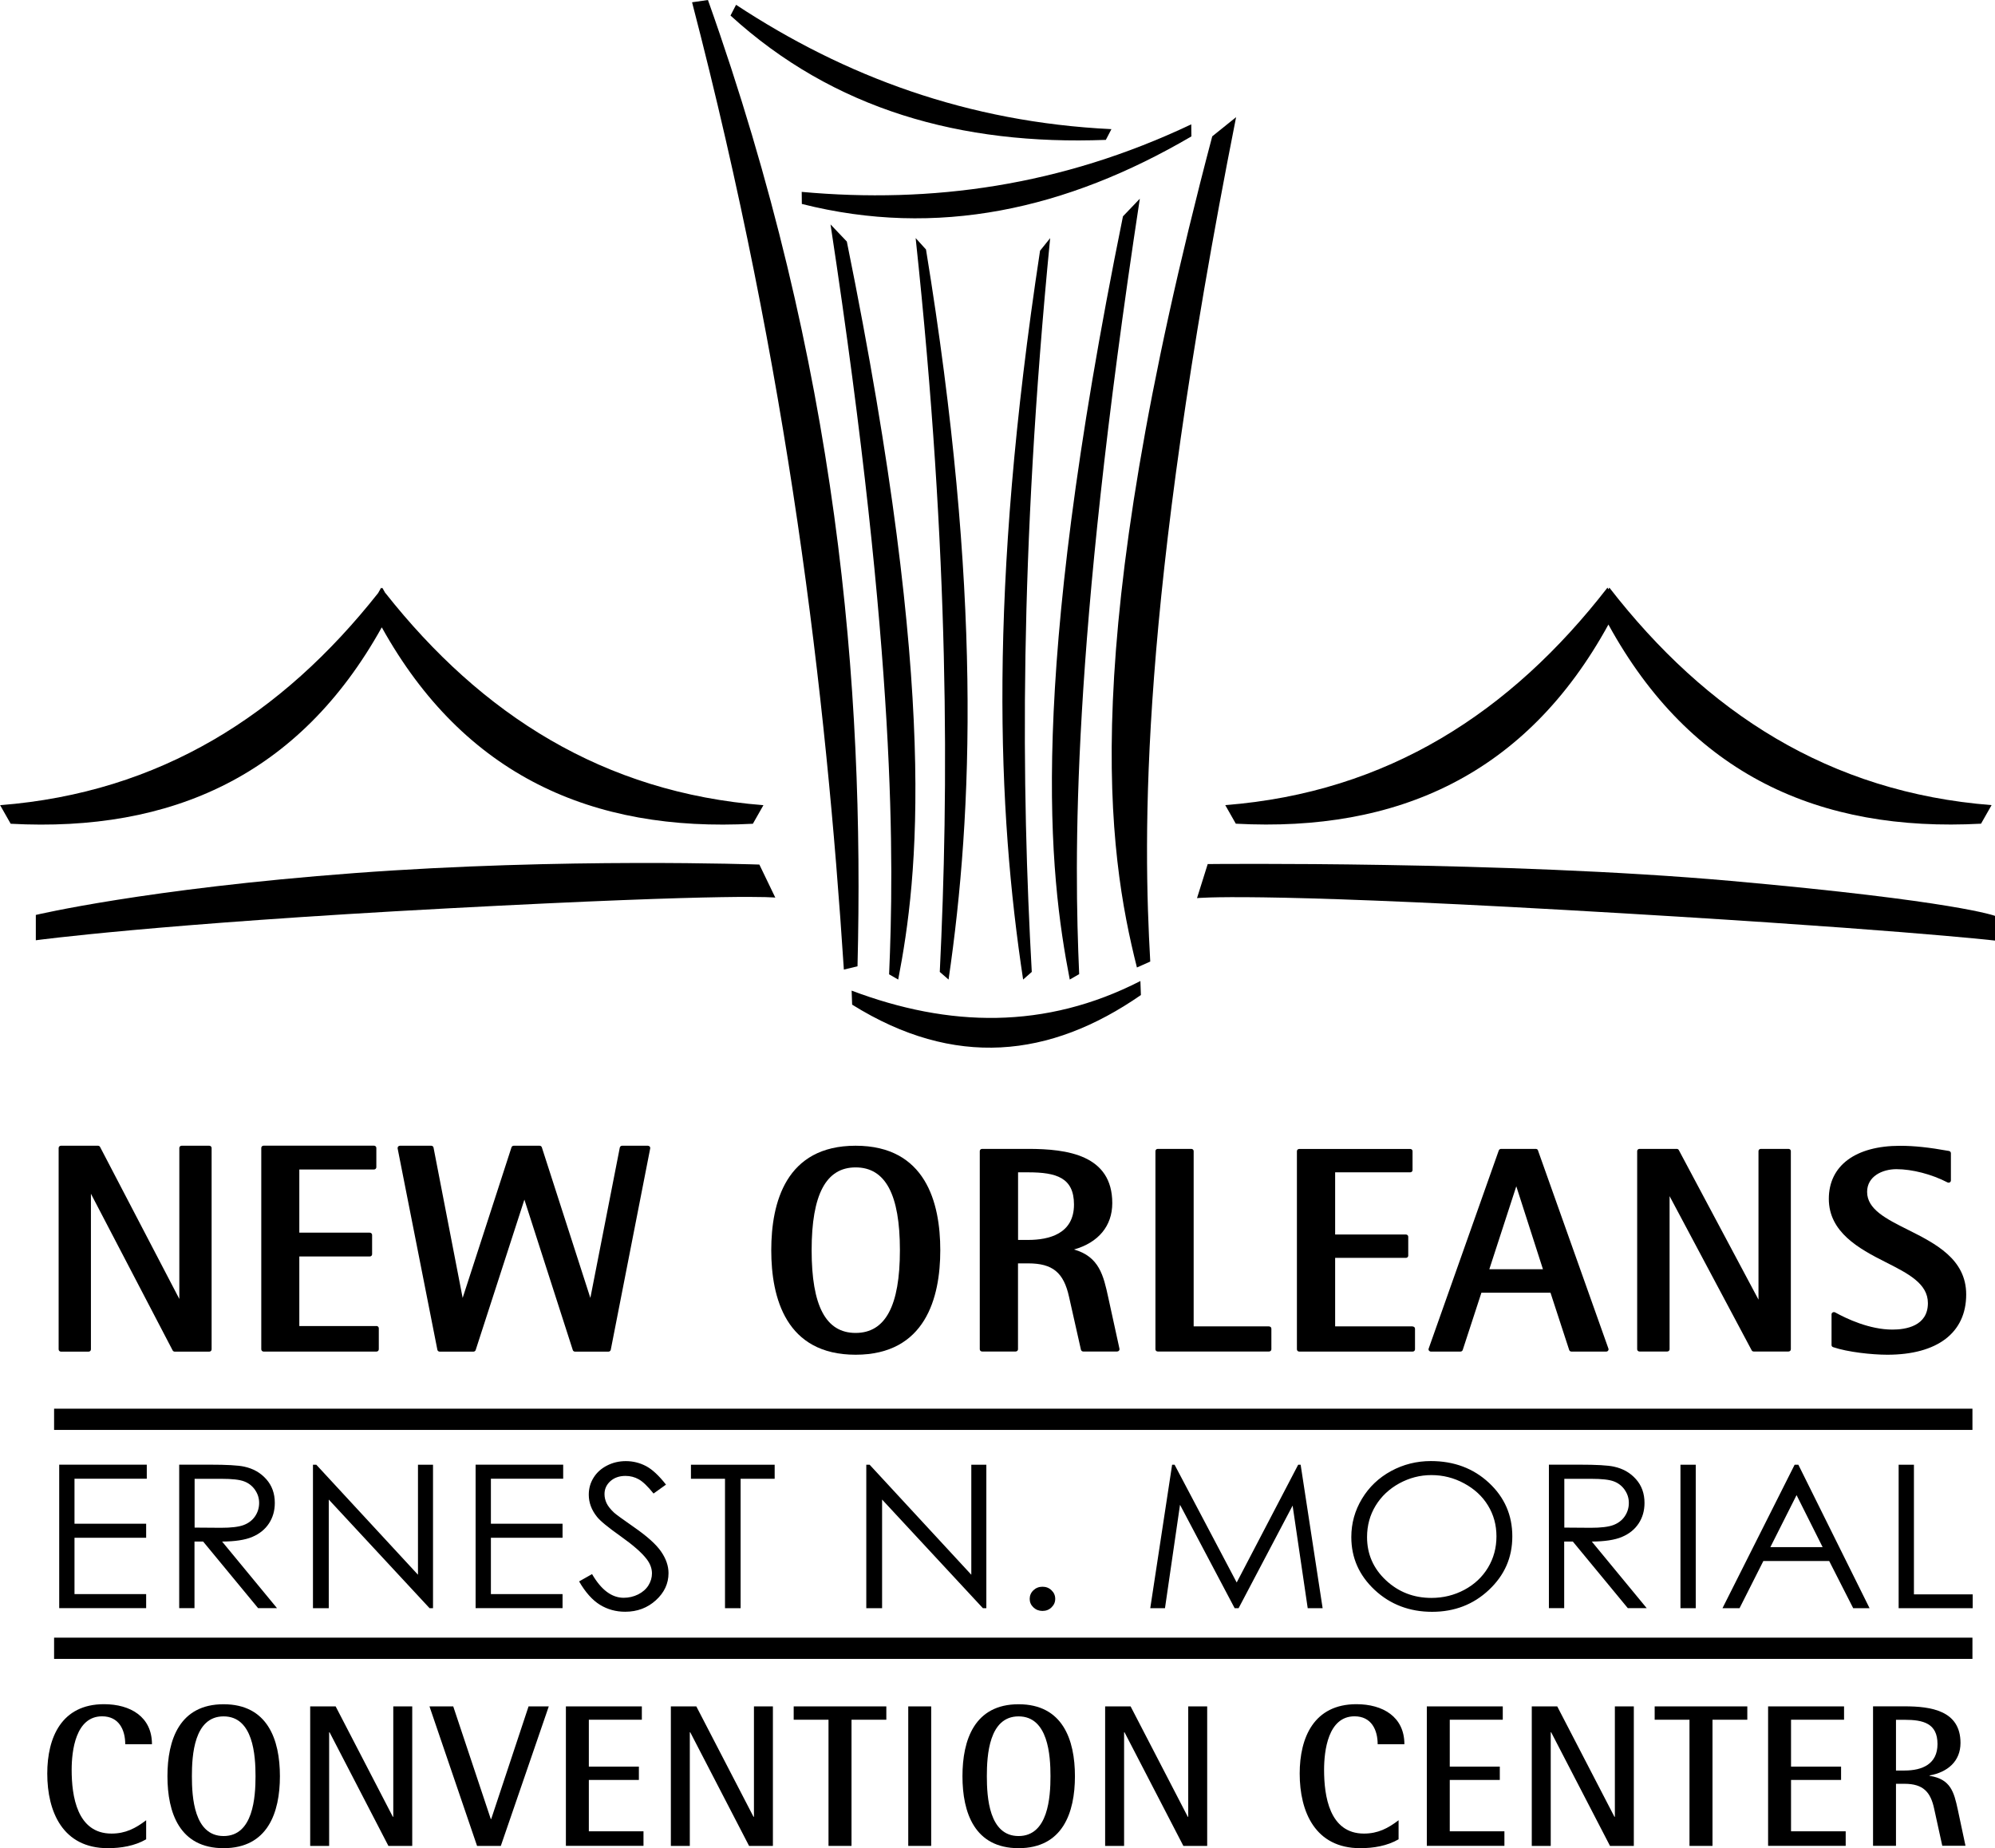<?xml version="1.0" encoding="UTF-8"?> <svg xmlns="http://www.w3.org/2000/svg" id="Layer_2" data-name="Layer 2" viewBox="0 0 315.73 292.52"><defs><style> .cls-1 { fill-rule: evenodd; } .cls-1, .cls-2 { stroke-width: 0px; } </style></defs><g id="Layer_1-2" data-name="Layer 1"><polygon class="cls-1" points="8.56 222.96 312.16 222.96 312.16 226.32 8.56 226.32 8.56 222.96 8.56 222.96"></polygon><polygon class="cls-1" points="8.56 259.2 312.16 259.2 312.16 262.56 8.56 262.56 8.56 259.2 8.56 259.2"></polygon><path class="cls-1" d="M109.53.36c.84-.12,1.68-.24,2.51-.36,20.6,57.93,24.78,108.69,23.67,152.94-.72.17-1.44.35-2.16.52-2.83-43.54-8.73-94.32-24.02-153.09h0Z"></path><path class="cls-1" d="M195.64,18.53c-1.27,1.02-2.53,2.04-3.79,3.05-21.44,81.16-16.53,113.23-11.92,131.55.7-.31,1.41-.62,2.11-.94-1.11-19.86-1.81-55.91,13.59-133.67h0Z"></path><path class="cls-2" d="M11.79,234.05v7.12h11.34v2.22h-11.34v8.92h11.34v2.22h-13.76v-22.71h13.86v2.22h-11.44ZM39.92,243.26c-1.15.48-2.74.72-4.77.73l8.69,10.54h-2.99l-8.7-10.54h-1.37v10.54h-2.42v-22.71h4.82c2.68,0,4.5.1,5.46.31,1.44.31,2.6.97,3.5,1.99.9,1.01,1.35,2.26,1.35,3.75,0,1.24-.31,2.32-.93,3.26-.62.94-1.5,1.65-2.65,2.13h0ZM40.35,235.79c-.44-.62-1.02-1.07-1.73-1.33-.71-.27-1.9-.4-3.56-.4h-4.26v7.72l4.17.03c1.61,0,2.81-.14,3.58-.43.77-.29,1.38-.75,1.81-1.38.43-.63.65-1.34.65-2.12s-.22-1.45-.66-2.08h0ZM67.99,254.54l-15.96-17.2v17.2h-2.5v-22.71h.53l16.09,17.41v-17.41h2.38v22.71h-.54ZM77.69,234.05v7.12h11.34v2.22h-11.34v8.92h11.34v2.22h-13.76v-22.71h13.86v2.22h-11.44ZM101.09,234.14c-.64-.36-1.34-.54-2.1-.54-.98,0-1.77.28-2.39.83-.62.56-.93,1.24-.93,2.05,0,.49.11.97.33,1.44.22.46.62.97,1.2,1.51.32.29,1.36,1.04,3.12,2.27,2.09,1.45,3.53,2.74,4.31,3.88.78,1.13,1.17,2.27,1.17,3.41,0,1.65-.67,3.08-2,4.29-1.33,1.21-2.95,1.82-4.86,1.82-1.47,0-2.8-.37-3.99-1.1s-2.3-1.97-3.3-3.7l2.05-1.16c1.45,2.5,3.12,3.75,5.01,3.75.81,0,1.57-.18,2.28-.53.71-.36,1.25-.83,1.63-1.43.37-.6.56-1.23.56-1.9,0-.76-.27-1.51-.82-2.24-.76-1.01-2.14-2.22-4.14-3.64-2.02-1.43-3.27-2.46-3.76-3.1-.85-1.07-1.28-2.23-1.28-3.47,0-.99.25-1.89.76-2.7.5-.81,1.21-1.45,2.13-1.92.91-.47,1.91-.7,2.98-.7,1.14,0,2.2.27,3.2.79.99.53,2.04,1.51,3.15,2.93l-1.97,1.41c-.91-1.13-1.68-1.88-2.33-2.24h0ZM117.21,234.05v20.49h-2.47v-20.49h-5.39v-2.22h13.25v2.22h-5.39ZM155.56,254.54l-15.96-17.2v17.2h-2.5v-22.71h.53l16.09,17.41v-17.41h2.38v22.71h-.54ZM166.41,254.41c-.39.38-.87.56-1.43.56s-1.04-.19-1.43-.56c-.4-.38-.59-.83-.59-1.35s.2-.99.59-1.36c.39-.37.87-.56,1.43-.56s1.04.18,1.43.56c.39.37.59.82.59,1.36s-.2.97-.59,1.35h0ZM206.96,254.54l-2.39-16.24-8.55,16.24h-.62l-8.65-16.37-2.38,16.37h-2.33l3.46-22.71h.39l9.83,18.64,9.73-18.64h.39l3.48,22.71h-2.37ZM235.64,251.64c-2.46,2.32-5.46,3.47-9,3.47s-6.61-1.15-9.08-3.46c-2.47-2.31-3.7-5.09-3.7-8.37,0-2.18.56-4.2,1.69-6.07,1.12-1.86,2.66-3.32,4.6-4.38,1.94-1.05,4.04-1.58,6.3-1.58,3.66,0,6.73,1.15,9.19,3.44,2.47,2.3,3.7,5.12,3.7,8.48s-1.23,6.14-3.69,8.46h0ZM235.49,238.28c-.89-1.46-2.15-2.62-3.78-3.5-1.62-.88-3.35-1.31-5.17-1.31s-3.48.44-5.09,1.31c-1.6.88-2.85,2.06-3.75,3.54-.9,1.48-1.35,3.14-1.35,4.96,0,2.7,1,4.98,2.99,6.84,1.99,1.86,4.39,2.79,7.2,2.79,1.88,0,3.61-.43,5.21-1.28,1.6-.86,2.84-2.02,3.74-3.51.89-1.48,1.34-3.13,1.34-4.95s-.45-3.43-1.34-4.89h0ZM256.69,243.26c-1.15.48-2.74.72-4.77.73l8.69,10.54h-2.99l-8.7-10.54h-1.37v10.54h-2.42v-22.71h4.82c2.68,0,4.5.1,5.46.31,1.44.31,2.6.97,3.5,1.99.9,1.01,1.35,2.26,1.35,3.75,0,1.24-.31,2.32-.93,3.26-.62.94-1.5,1.65-2.65,2.13h0ZM257.12,235.79c-.44-.62-1.02-1.07-1.73-1.33-.71-.27-1.9-.4-3.56-.4h-4.26v7.72l4.17.03c1.61,0,2.81-.14,3.58-.43.77-.29,1.38-.75,1.81-1.38.43-.63.65-1.34.65-2.12s-.22-1.45-.66-2.08h0ZM265.95,254.54v-22.71h2.42v22.71h-2.42ZM293.29,254.54l-3.8-7.47h-10.42l-3.77,7.47h-2.7l11.42-22.71h.59l11.27,22.71h-2.61ZM284.32,236.65l-4.14,8.22h8.27l-4.12-8.22h0ZM300.48,254.54v-22.71h2.42v20.52h9.3v2.19h-11.72Z"></path><path class="cls-1" d="M254.7,93.01c-.05.09-.1.17-.15.26-.05-.09-.1-.17-.15-.26-15.32,19.75-34.79,32.41-60.49,34.42.56.98,1.12,1.96,1.67,2.94,25.63,1.37,45.96-7.78,58.97-31.52,13,23.73,33.34,32.89,58.97,31.52.56-.98,1.11-1.96,1.67-2.94-25.7-2.01-45.17-14.67-60.49-34.42Z"></path><path class="cls-1" d="M188.53,19.68c-20.6,9.77-41.14,12.56-61.65,10.69,0,.64.02,1.27.02,1.91,21.4,5.41,41.86.9,61.65-10.69,0-.64-.02-1.27-.02-1.91h0Z"></path><path class="cls-1" d="M175.89,20.44c-22.77-1.1-42.2-8.35-59.4-19.68-.29.56-.59,1.13-.88,1.7,16.31,14.88,36.47,20.56,59.4,19.68.29-.56.59-1.13.88-1.69h0Z"></path><path class="cls-1" d="M180.48,155.27c-15.06,7.72-30.31,7.33-45.7,1.52.03.74.05,1.48.08,2.22,16.17,10.09,31.31,8.46,45.7-1.52-.03-.74-.06-1.48-.08-2.22h0Z"></path><path class="cls-1" d="M60.98,93.87c-.16-.28-.32-.57-.48-.85-.03.04-.06.08-.09.12-.03-.04-.06-.08-.09-.12-.16.28-.32.57-.48.85-15.22,19.26-34.49,31.58-59.82,33.57.56.98,1.11,1.96,1.67,2.94,25.47,1.37,45.71-7.67,58.73-31.09,13.01,23.41,33.25,32.45,58.73,31.09.56-.98,1.11-1.96,1.67-2.94-25.33-1.98-44.6-14.31-59.82-33.57Z"></path><g><path class="cls-2" d="M33.12,181.34h-4.37c-.21,0-.37.16-.37.36v23.89l-12.54-24.05c-.06-.12-.19-.2-.33-.2h-5.86c-.21,0-.37.16-.37.36v31.87c0,.2.17.36.37.36h4.37c.21,0,.37-.16.37-.36v-24.63l12.93,24.79c.06.12.19.2.33.2h5.47c.21,0,.37-.16.37-.36v-31.87c0-.2-.17-.36-.37-.36Z"></path><path class="cls-2" d="M59.57,209.88h-12.2v-11.01h11.15c.21,0,.37-.16.37-.36v-3.05c0-.2-.17-.36-.37-.36h-11.15v-10h11.82c.21,0,.37-.16.37-.36v-3.05c0-.2-.17-.36-.37-.36h-17.47c-.21,0-.37.16-.37.36v31.87c0,.2.17.36.37.36h17.86c.21,0,.37-.16.37-.36v-3.33c0-.2-.17-.36-.37-.36Z"></path><path class="cls-2" d="M102.54,181.34h-4.08c-.18,0-.33.12-.37.29l-4.66,23.8-7.68-23.84c-.05-.15-.19-.25-.36-.25h-4.08c-.16,0-.31.1-.36.25l-7.73,23.84-4.61-23.8c-.03-.17-.19-.29-.37-.29h-4.94c-.11,0-.22.05-.29.13-.07.08-.1.19-.08.3l6.29,31.87c.03.17.19.29.37.29h5.33c.16,0,.31-.1.36-.25l7.71-23.81,7.66,23.81c.05.15.19.25.36.25h5.28c.18,0,.33-.12.37-.29l6.24-31.87c.02-.1,0-.21-.08-.3-.07-.08-.18-.13-.29-.13Z"></path><path class="cls-2" d="M135.41,181.34c-11.04,0-13.35,8.99-13.35,16.54s2.32,16.54,13.35,16.54,13.4-8.99,13.4-16.54-2.33-16.54-13.4-16.54ZM135.41,184.77c4.72,0,7.01,4.29,7.01,13.1s-2.29,13.1-7.01,13.1-6.96-4.29-6.96-13.1,2.28-13.1,6.96-13.1Z"></path><path class="cls-2" d="M169.96,197.77c3.88-1.1,6.07-3.73,6.07-7.35,0-7.61-7.11-8.58-13.31-8.58h-7.29c-.21,0-.37.16-.37.35v31.37c0,.2.17.35.37.35h5.31c.21,0,.37-.16.37-.35v-13.6h1.6c3.88,0,5.63,1.44,6.48,5.31l1.88,8.36c.04.16.19.28.37.28h5.36c.11,0,.22-.05.29-.13.07-.08.1-.19.08-.3l-1.78-8.14c-.75-3.44-1.42-6.45-5.43-7.58ZM161.12,185.55h1.6c4.47,0,7.25.85,7.25,5.1,0,4.63-3.94,5.6-7.25,5.6h-1.6v-10.7Z"></path><path class="cls-2" d="M200.84,209.93h-11.93v-27.74c0-.2-.17-.35-.37-.35h-5.31c-.21,0-.37.16-.37.35v31.37c0,.2.17.35.37.35h17.61c.21,0,.37-.16.37-.35v-3.27c0-.2-.17-.35-.37-.35Z"></path><path class="cls-2" d="M223.57,209.93h-12.27v-10.84h11.2c.21,0,.37-.16.37-.35v-3c0-.2-.17-.35-.37-.35h-11.2v-9.84h11.88c.21,0,.37-.16.37-.35v-3c0-.2-.17-.35-.37-.35h-17.56c-.21,0-.37.16-.37.35v31.37c0,.2.17.35.37.35h17.95c.21,0,.37-.16.37-.35v-3.27c0-.2-.17-.35-.37-.35Z"></path><path class="cls-2" d="M243.41,182.08c-.05-.14-.19-.24-.35-.24h-5.5c-.16,0-.3.1-.36.24l-11.1,31.37c-.04.11-.02.23.05.32.07.09.18.15.3.15h4.68c.16,0,.31-.1.36-.25l2.96-9.07h10.93l2.96,9.07c.05.15.19.25.36.25h5.5c.12,0,.23-.05.3-.15.07-.09.09-.21.05-.32l-11.15-31.37ZM244.19,200.89h-8.49l4.27-13.13,4.22,13.13Z"></path><path class="cls-2" d="M283.06,181.84h-4.39c-.21,0-.37.16-.37.35v23.51l-12.61-23.67c-.06-.12-.19-.19-.33-.19h-5.89c-.21,0-.37.16-.37.35v31.37c0,.2.17.35.37.35h4.39c.21,0,.37-.16.37-.35v-24.24l12.99,24.4c.06.12.19.19.33.19h5.5c.21,0,.37-.16.37-.35v-31.37c0-.2-.17-.35-.37-.35Z"></path><path class="cls-2" d="M301.97,194.65c-3.48-1.74-6.48-3.25-6.48-6,0-2.47,2.41-3.6,4.64-3.6,2.49,0,5.58.8,8.07,2.09.12.06.26.06.37,0,.11-.06.18-.18.18-.3v-4.32c0-.17-.13-.32-.3-.35-3.15-.57-5.53-.82-7.74-.82-7.06,0-11.28,3.14-11.28,8.4s4.75,7.88,8.94,9.99c3.62,1.83,6.74,3.41,6.74,6.51,0,3.65-3.51,4.19-5.61,4.19-3.63,0-7.24-1.71-9.07-2.72-.12-.06-.26-.06-.38,0-.12.06-.19.18-.19.31v4.86c0,.15.1.28.25.33,2.29.78,6.13,1.2,8.57,1.2,7.93,0,12.49-3.48,12.49-9.54,0-5.61-4.89-8.06-9.2-10.23Z"></path></g><g><path class="cls-2" d="M23.14,291.11c-1.82,1.06-4,1.41-6.08,1.41-7.13,0-9.58-5.76-9.58-11.81,0-5.7,2.25-10.98,8.98-10.98,4.16,0,7.59,1.98,7.59,6.34h-4.23c0-2.27-.99-4.42-3.66-4.42-4.19,0-4.82,5.44-4.82,8.48,0,4.1.83,10.08,6.31,10.08,2.21,0,3.8-.83,5.48-2.11v3.01Z"></path><path class="cls-2" d="M26.5,281.13c0-5.76,1.91-11.39,8.88-11.39s8.92,5.6,8.92,11.39-1.95,11.39-8.92,11.39-8.88-5.63-8.88-11.39ZM40.44,281.13c0-3.3-.36-9.47-5.05-9.47s-5.02,6.18-5.02,9.47.33,9.47,5.02,9.47,5.05-6.17,5.05-9.47Z"></path><path class="cls-2" d="M61.47,292.16l-9.31-17.98h-.07v17.98h-3v-22.08h4.03l9.05,17.47h.07v-17.47h3v22.08h-3.76Z"></path><path class="cls-2" d="M75.5,292.16l-7.53-22.08h3.76l5.94,17.82h.07l5.91-17.82h3.2l-7.59,22.08h-3.76Z"></path><path class="cls-2" d="M89.56,292.16v-22.08h12.02v2.11h-8.39v7.42h7.92v2.11h-7.92v8.13h8.65v2.3h-12.28Z"></path><path class="cls-2" d="M118.55,292.16l-9.31-17.98h-.07v17.98h-3v-22.08h4.03l9.05,17.47h.07v-17.47h3v22.08h-3.76Z"></path><path class="cls-2" d="M131.12,292.16v-19.97h-5.51v-2.11h14.66v2.11h-5.51v19.97h-3.63Z"></path><path class="cls-2" d="M143.74,292.16v-22.08h3.63v22.08h-3.63Z"></path><path class="cls-2" d="M152.32,281.13c0-5.76,1.91-11.39,8.88-11.39s8.92,5.6,8.92,11.39-1.95,11.39-8.92,11.39-8.88-5.63-8.88-11.39ZM166.25,281.13c0-3.3-.36-9.47-5.05-9.47s-5.02,6.18-5.02,9.47.33,9.47,5.02,9.47,5.05-6.17,5.05-9.47Z"></path><path class="cls-2" d="M187.28,292.16l-9.31-17.98h-.07v17.98h-3v-22.08h4.03l9.05,17.47h.07v-17.47h3v22.08h-3.76Z"></path><path class="cls-2" d="M221.35,291.11c-1.82,1.06-4,1.41-6.08,1.41-7.13,0-9.58-5.76-9.58-11.81,0-5.7,2.25-10.98,8.98-10.98,4.16,0,7.59,1.98,7.59,6.34h-4.23c0-2.27-.99-4.42-3.66-4.42-4.19,0-4.82,5.44-4.82,8.48,0,4.1.83,10.08,6.31,10.08,2.21,0,3.8-.83,5.48-2.11v3.01Z"></path><path class="cls-2" d="M225.81,292.16v-22.08h12.02v2.11h-8.39v7.42h7.92v2.11h-7.92v8.13h8.65v2.3h-12.28Z"></path><path class="cls-2" d="M254.8,292.16l-9.31-17.98h-.07v17.98h-3v-22.08h4.03l9.05,17.47h.07v-17.47h3v22.08h-3.76Z"></path><path class="cls-2" d="M267.38,292.16v-19.97h-5.51v-2.11h14.66v2.11h-5.51v19.97h-3.63Z"></path><path class="cls-2" d="M279.82,292.16v-22.08h12.02v2.11h-8.39v7.42h7.92v2.11h-7.92v8.13h8.65v2.3h-12.28Z"></path><path class="cls-2" d="M307.39,292.16l-1.29-5.89c-.56-2.62-1.72-3.94-4.69-3.94h-1.35v9.82h-3.63v-22.08h4.99c4.19,0,8.85.67,8.85,5.79,0,2.94-2.08,4.64-4.89,5.15v.06c3.33.51,3.86,2.56,4.46,5.34l1.22,5.73h-3.67ZM301.41,280.23c2.87,0,5.22-1.06,5.22-4.19,0-3.3-2.28-3.84-5.22-3.84h-1.35v8.03h1.35Z"></path></g><path class="cls-2" d="M5.67,144.81v4.01s18.99-2.59,65.22-5.05c46.22-2.46,51.81-1.7,51.81-1.7l-2.52-5.23s-31.02-1.12-64.09,1.35c-33.07,2.48-50.41,6.62-50.41,6.62Z"></path><path class="cls-2" d="M191.13,136.77l-1.69,5.38s8.37-.95,58.35,1.88c51.17,2.9,67.94,4.84,67.94,4.84v-3.91s-6.04-2.34-41.76-5.53c-35.72-3.18-82.85-2.67-82.85-2.67Z"></path><g><path class="cls-1" d="M180.4,31.44c-.9.94-1.79,1.87-2.68,2.8-15.15,74.53-11.68,103.98-8.42,120.8.5-.29.99-.57,1.49-.86-.79-18.24-1.28-51.34,9.6-122.74h0Z"></path><path class="cls-1" d="M166.21,37.68c-.54.67-1.07,1.33-1.61,2-8.24,54.05-6.73,88.62-2.68,115.36.46-.4.91-.81,1.37-1.21-1.62-29.01-2.03-65.66,2.91-116.14h0Z"></path><path class="cls-1" d="M144.91,37.68c.55.6,1.1,1.21,1.64,1.81,8.8,53.86,7.47,88.9,3.57,115.55-.46-.4-.93-.8-1.39-1.21,1.41-28.83,1.57-65.72-3.82-116.15h0Z"></path><path class="cls-1" d="M131.44,35.52c.87.91,1.73,1.81,2.58,2.71,14.63,72.07,11.27,100.55,8.13,116.81-.48-.28-.96-.55-1.44-.83.76-17.63,1.23-49.65-9.27-118.69h0Z"></path></g></g></svg> 